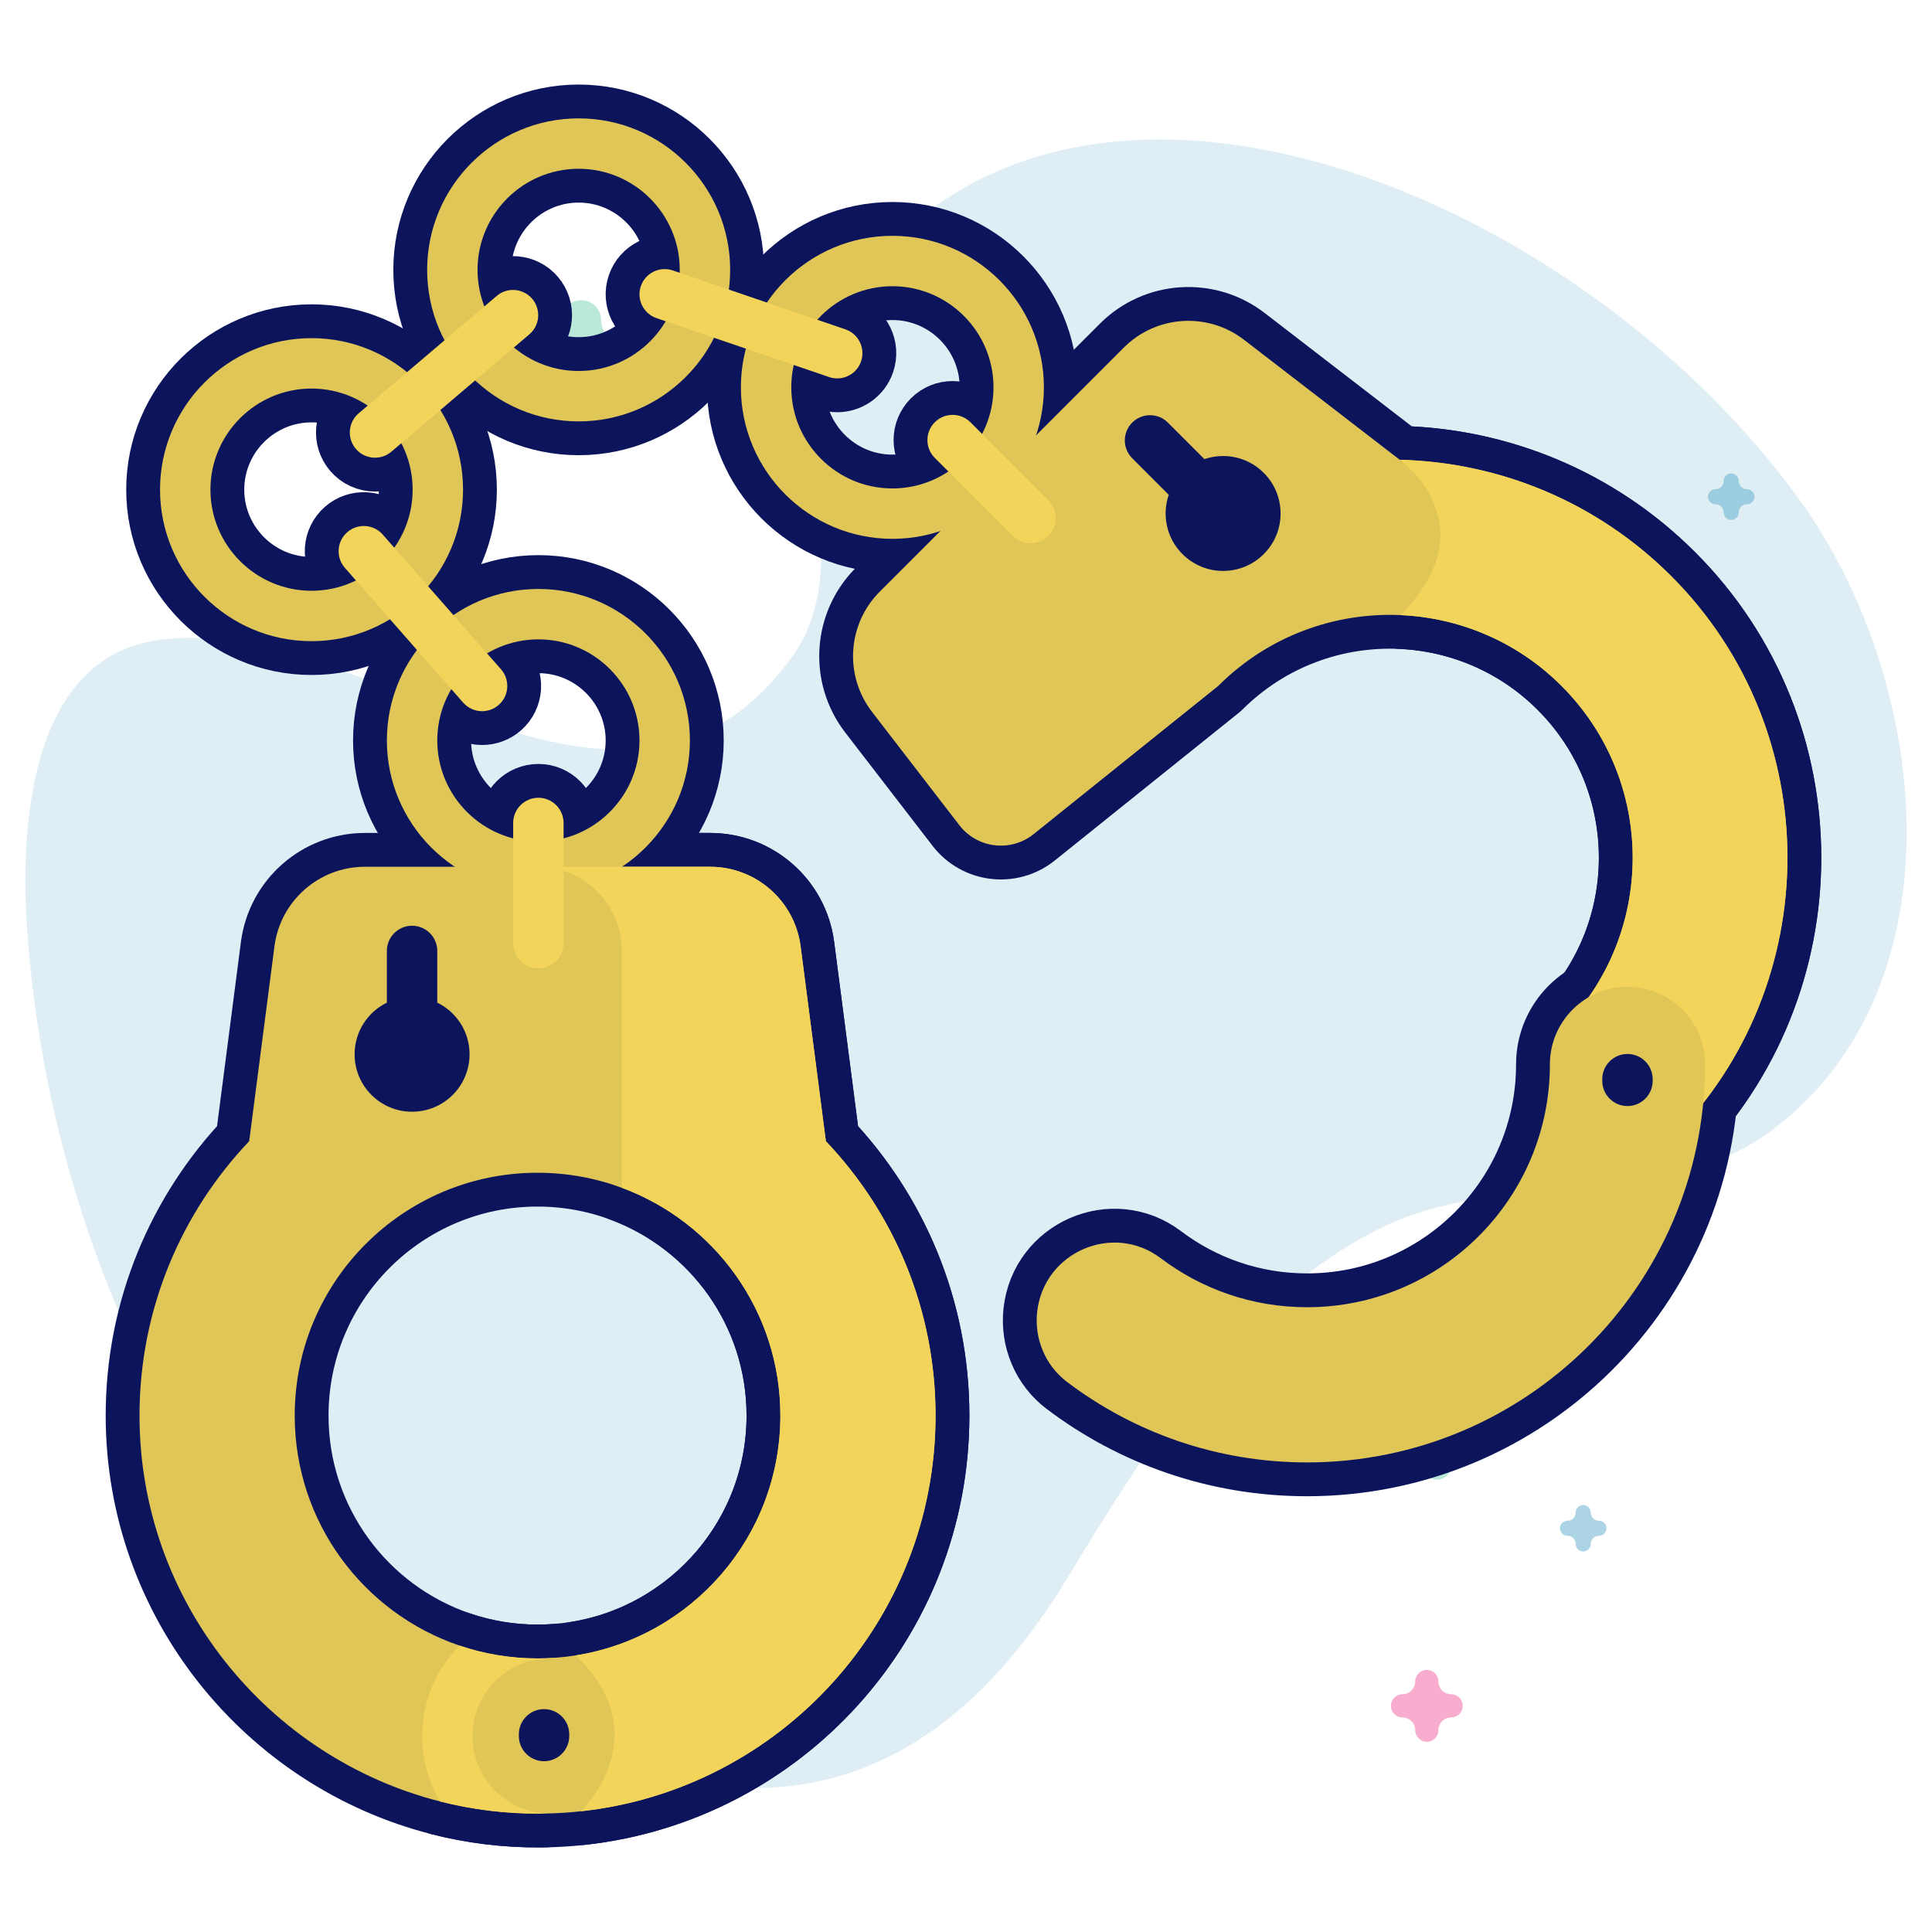 <svg width="457" height="457" viewBox="0 0 457 457" fill="none" xmlns="http://www.w3.org/2000/svg">
<path d="M425.32 117.743C370.343 42.24 247.752 -4.99 198.509 73.264C183.455 97.187 203.951 132.249 187.515 155.147C147.864 210.387 85.03 144.101 36.946 151.47C8.147 155.883 4.767 192.905 6.307 218.036C12.226 314.685 72.628 426.789 181.076 422.902C213.475 421.74 236.087 400.137 252.242 373.645C271.311 342.375 292.789 307.264 326.549 290.505C355.334 276.217 393.625 286.556 419.276 267.236C464.355 233.283 456.772 160.935 425.32 117.743Z" fill="#5BAACB" fill-opacity="0.2"/>
<path opacity="0.5" d="M339.961 350C339.284 350 338.607 349.794 338.032 349.382L335.499 347.569L332.967 349.382C331.817 350.205 330.26 350.206 329.11 349.382C327.96 348.559 327.478 347.099 327.918 345.767L328.885 342.833L326.353 341.019C325.203 340.196 324.721 338.736 325.161 337.404C325.601 336.071 326.86 335.169 328.281 335.169H331.412L332.38 332.235C332.819 330.902 334.079 330 335.5 330C336.922 330 338.182 330.902 338.621 332.235L339.588 335.169H342.719C344.14 335.169 345.4 336.071 345.839 337.404C346.278 338.736 345.797 340.196 344.648 341.019L342.115 342.833L343.082 345.767C343.521 347.099 343.04 348.559 341.891 349.382C341.314 349.794 340.637 350 339.961 350Z" fill="#78D5B5"/>
<path opacity="0.5" d="M372.111 142C371.563 142 371.016 141.825 370.55 141.475L368.5 139.933L366.449 141.475C365.518 142.174 364.258 142.175 363.327 141.475C362.396 140.775 362.006 139.534 362.362 138.402L363.145 135.908L361.095 134.366C360.164 133.666 359.774 132.426 360.13 131.293C360.486 130.161 361.506 129.394 362.656 129.394H365.191L365.974 126.899C366.329 125.767 367.349 125 368.5 125C369.651 125 370.671 125.767 371.026 126.899L371.809 129.394H374.344C375.495 129.394 376.514 130.161 376.87 131.293C377.225 132.426 376.836 133.666 375.905 134.366L373.855 135.908L374.638 138.402C374.994 139.534 374.604 140.775 373.673 141.475C373.207 141.825 372.659 142 372.111 142Z" fill="#AF81D5"/>
<path opacity="0.5" d="M337.5 412C335.986 412 334.758 410.772 334.758 409.258C334.758 407.595 333.405 406.242 331.742 406.242C330.228 406.242 329 405.014 329 403.5C329 401.986 330.228 400.758 331.742 400.758C333.405 400.758 334.758 399.405 334.758 397.742C334.758 396.228 335.986 395 337.5 395C339.014 395 340.242 396.228 340.242 397.742C340.242 399.405 341.595 400.758 343.258 400.758C344.772 400.758 346 401.986 346 403.5C346 405.014 344.772 406.242 343.258 406.242C341.595 406.242 340.242 407.595 340.242 409.258C340.242 410.772 339.015 412 337.5 412Z" fill="#F35A9E"/>
<path opacity="0.5" d="M137.5 100C134.917 100 132.823 97.906 132.823 95.323C132.823 92.485 130.515 90.177 127.677 90.177C125.095 90.177 123 88.083 123 85.5C123 82.917 125.095 80.823 127.677 80.823C130.515 80.823 132.823 78.515 132.823 75.677C132.823 73.094 134.917 71 137.5 71C140.083 71 142.177 73.094 142.177 75.677C142.177 78.515 144.485 80.823 147.323 80.823C149.905 80.823 152 82.917 152 85.5C152 88.083 149.905 90.177 147.323 90.177C144.485 90.177 142.177 92.485 142.177 95.323C142.177 97.906 140.084 100 137.5 100Z" fill="#78D5B5"/>
<path opacity="0.5" d="M374.5 367C373.52 367 372.726 366.206 372.726 365.226C372.726 364.15 371.85 363.274 370.774 363.274C369.794 363.274 369 362.48 369 361.5C369 360.52 369.794 359.726 370.774 359.726C371.85 359.726 372.726 358.85 372.726 357.774C372.726 356.794 373.52 356 374.5 356C375.48 356 376.274 356.794 376.274 357.774C376.274 358.85 377.15 359.726 378.226 359.726C379.206 359.726 380 360.52 380 361.5C380 362.48 379.206 363.274 378.226 363.274C377.15 363.274 376.274 364.15 376.274 365.226C376.274 366.206 375.48 367 374.5 367Z" fill="#5BAACB"/>
<path opacity="0.5" d="M55.5 111C54.52 111 53.726 110.206 53.726 109.226C53.726 108.15 52.85 107.274 51.774 107.274C50.794 107.274 50 106.48 50 105.5C50 104.52 50.794 103.726 51.774 103.726C52.85 103.726 53.726 102.85 53.726 101.774C53.726 100.794 54.52 100 55.5 100C56.48 100 57.274 100.794 57.274 101.774C57.274 102.85 58.15 103.726 59.226 103.726C60.206 103.726 61 104.52 61 105.5C61 106.48 60.206 107.274 59.226 107.274C58.15 107.274 57.274 108.15 57.274 109.226C57.274 110.206 56.48 111 55.5 111Z" fill="#AF81D5"/>
<path opacity="0.5" d="M409.5 123C408.52 123 407.726 122.206 407.726 121.226C407.726 120.15 406.85 119.274 405.774 119.274C404.794 119.274 404 118.48 404 117.5C404 116.52 404.794 115.726 405.774 115.726C406.85 115.726 407.726 114.85 407.726 113.774C407.726 112.794 408.52 112 409.5 112C410.48 112 411.274 112.794 411.274 113.774C411.274 114.85 412.15 115.726 413.226 115.726C414.206 115.726 415 116.52 415 117.5C415 118.48 414.206 119.274 413.226 119.274C412.15 119.274 411.274 120.15 411.274 121.226C411.274 122.206 410.48 123 409.5 123Z" fill="#5BAACB"/>
<path opacity="0.5" d="M52.5 292C50.986 292 49.758 290.772 49.758 289.258C49.758 287.595 48.405 286.242 46.742 286.242C45.228 286.242 44 285.014 44 283.5C44 281.986 45.228 280.758 46.742 280.758C48.405 280.758 49.758 279.405 49.758 277.742C49.758 276.228 50.986 275 52.5 275C54.014 275 55.242 276.228 55.242 277.742C55.242 279.405 56.595 280.758 58.258 280.758C59.772 280.758 61 281.986 61 283.5C61 285.014 59.772 286.242 58.258 286.242C56.595 286.242 55.242 287.595 55.242 289.258C55.242 290.772 54.015 292 52.5 292Z" fill="#78D5B5"/>
<path d="M127.35 210.989C107.589 210.989 91.512 194.912 91.512 175.151C91.512 155.39 107.589 139.313 127.35 139.313C147.111 139.313 163.188 155.39 163.188 175.151C163.188 194.912 147.111 210.989 127.35 210.989ZM127.35 151.235C114.163 151.235 103.434 161.964 103.434 175.151C103.434 188.339 114.162 199.067 127.35 199.067C140.538 199.067 151.266 188.339 151.266 175.151C151.266 161.964 140.537 151.235 127.35 151.235Z" fill="#0C155C" stroke="#0C155C" stroke-width="16" stroke-linejoin="round"/>
<path d="M73.692 151.663C53.931 151.663 37.855 135.586 37.855 115.825C37.855 96.064 53.931 79.987 73.692 79.987C93.453 79.987 109.53 96.064 109.53 115.825C109.53 135.586 93.453 151.663 73.692 151.663ZM73.692 91.909C60.505 91.909 49.776 102.638 49.776 115.825C49.776 129.013 60.505 139.741 73.692 139.741C86.88 139.741 97.608 129.013 97.608 115.825C97.608 102.638 86.879 91.909 73.692 91.909Z" fill="#0C155C" stroke="#0C155C" stroke-width="16" stroke-linejoin="round"/>
<path d="M136.875 99.676C117.114 99.676 101.037 83.6 101.037 63.839C101.037 44.078 117.114 28 136.875 28C156.636 28 172.713 44.077 172.713 63.838C172.713 83.599 156.637 99.676 136.875 99.676ZM136.875 39.923C123.688 39.923 112.959 50.651 112.959 63.839C112.959 77.026 123.687 87.754 136.875 87.754C150.063 87.754 160.791 77.026 160.791 63.839C160.791 50.651 150.063 39.923 136.875 39.923Z" fill="#0C155C" stroke="#0C155C" stroke-width="16" stroke-linejoin="round"/>
<path d="M211.088 127.458C191.327 127.458 175.25 111.381 175.25 91.62C175.25 71.859 191.327 55.782 211.088 55.782C230.849 55.782 246.926 71.859 246.926 91.62C246.926 111.381 230.849 127.458 211.088 127.458ZM211.088 67.704C197.901 67.704 187.172 78.433 187.172 91.62C187.172 104.808 197.9 115.536 211.088 115.536C224.276 115.536 235.004 104.808 235.004 91.62C235.004 78.433 224.275 67.704 211.088 67.704Z" fill="#0C155C" stroke="#0C155C" stroke-width="16" stroke-linejoin="round"/>
<path d="M195.355 269.942L189.378 223.841C187.987 213.079 178.822 205.027 167.973 205.027H86.326C75.476 205.027 66.312 213.079 64.921 223.841L58.944 269.942C42.872 286.841 33 309.684 33 334.841C33 378.732 63.387 415.787 104.123 426.129C111.698 428.052 119.638 429.054 127.809 428.998C128.262 428.998 128.707 428.991 129.152 428.975H129.184C131.966 428.919 134.716 428.745 137.427 428.442C184.601 423.316 221.299 383.375 221.299 334.842C221.299 309.684 211.434 286.84 195.355 269.942ZM136.211 391.568C134.653 391.815 133.071 391.998 131.473 392.117C130.05 392.228 128.603 392.283 127.149 392.283C120.695 392.283 114.495 391.218 108.708 389.255C86.031 381.576 69.713 360.116 69.713 334.84C69.713 303.118 95.427 277.405 127.149 277.405C134.159 277.405 140.876 278.669 147.092 280.966C168.981 289.065 184.592 310.129 184.592 334.84C184.592 363.479 163.633 387.221 136.211 391.568Z" fill="#0C155C" stroke="#0C155C" stroke-width="16" stroke-linejoin="round"/>
<path d="M221.3 334.843C221.3 309.687 211.432 286.839 195.357 269.943L189.38 223.842C187.988 213.082 178.819 205.028 167.973 205.028H127.147C138.162 205.028 147.091 213.958 147.091 224.972V280.965C168.984 289.067 184.59 310.132 184.59 334.843C184.59 363.476 163.636 387.223 136.212 391.569C136.427 391.815 136.642 392.054 136.872 392.285C154.007 409.419 140.438 425.311 137.429 428.44C184.598 423.314 221.3 383.372 221.3 334.843Z" fill="#0C155C" stroke="#0C155C" stroke-width="16" stroke-linejoin="round"/>
<path d="M111.07 249.379C111.07 256.89 104.981 262.971 97.47 262.971C89.967 262.971 83.878 256.89 83.878 249.379C83.878 244.014 86.994 239.372 91.509 237.17V224.938C91.509 221.639 94.18 218.977 97.47 218.977C100.769 218.977 103.431 221.639 103.431 224.938V237.162C107.954 239.372 111.07 244.014 111.07 249.379Z" fill="#0C155C" stroke="#0C155C" stroke-width="16" stroke-linejoin="round"/>
<path d="M111.777 410.637C111.777 420.437 119.487 428.466 129.152 428.974C128.707 428.99 128.262 428.998 127.809 428.998C119.638 429.053 111.698 428.052 104.122 426.128C101.412 421.589 99.854 416.288 99.854 410.636C99.854 402.306 103.24 394.74 108.709 389.255C114.495 391.218 120.695 392.284 127.149 392.284C128.604 392.284 130.05 392.228 131.474 392.117C131.044 392.22 130.592 392.276 130.13 392.276C120.011 392.276 111.777 400.519 111.777 410.637Z" fill="#0C155C" stroke="#0C155C" stroke-width="16" stroke-linejoin="round"/>
<path d="M395.346 269.439C402.508 262.269 376.549 236.326 369.378 243.496C391.812 221.062 391.804 184.693 369.378 162.259C358.81 151.69 345.137 146.104 331.29 145.499C315.764 144.814 300.007 150.409 288.149 162.267L244.499 197.301C239.089 201.643 231.169 200.697 226.934 195.202L206.267 168.387C199.646 159.792 200.434 147.616 208.106 139.944L265.834 82.215C273.505 74.544 285.682 73.756 294.277 80.385L331.099 108.756C354.417 109.337 377.551 118.512 395.337 136.299C431.993 172.954 431.929 232.839 395.346 269.439Z" fill="#0C155C" stroke="#0C155C" stroke-width="16" stroke-linejoin="round"/>
<path d="M395.346 269.438C402.509 262.268 376.549 236.325 369.378 243.495C391.812 221.061 391.804 184.692 369.378 162.258C358.81 151.689 345.137 146.103 331.29 145.498C352.578 123.987 331.099 108.755 331.099 108.755C354.417 109.336 377.551 118.511 395.338 136.298C431.993 172.953 431.93 232.839 395.346 269.438Z" fill="#0C155C" stroke="#0C155C" stroke-width="16" stroke-linejoin="round"/>
<path d="M309.171 345.924C287.836 345.924 268.16 338.826 252.369 326.862C247.267 322.997 244.633 316.686 245.33 310.322C246.876 296.197 263.234 289.055 274.568 297.624C284.191 304.898 296.178 309.213 309.172 309.213C340.893 309.213 366.613 283.5 366.613 251.779C366.613 241.64 374.834 233.419 384.965 233.419C395.095 233.419 403.316 241.632 403.325 251.762V251.778V252.43C402.967 304.127 360.955 345.924 309.171 345.924Z" fill="#0C155C" stroke="#0C155C" stroke-width="16" stroke-linejoin="round"/>
<path d="M298.931 131.068C293.621 136.377 285.013 136.377 279.704 131.068C275.904 127.276 274.824 121.792 276.46 117.039L267.812 108.391C265.483 106.062 265.483 102.287 267.812 99.957C270.142 97.629 273.917 97.629 276.246 99.957L284.894 108.605C289.647 106.969 295.131 108.049 298.931 111.849C304.24 117.158 304.24 125.766 298.931 131.068Z" fill="#0C155C" stroke="#0C155C" stroke-width="16" stroke-linejoin="round"/>
<path d="M384.965 261.629C381.672 261.629 379.004 258.96 379.004 255.668V255.271C379.004 251.978 381.673 249.31 384.965 249.31C388.257 249.31 390.926 251.979 390.926 255.271V255.668C390.927 258.96 388.257 261.629 384.965 261.629Z" fill="#0C155C" stroke="#0C155C" stroke-width="16" stroke-linejoin="round"/>
<path d="M128.691 416.599C125.398 416.599 122.73 413.93 122.73 410.638V410.24C122.73 406.948 125.399 404.279 128.691 404.279C131.983 404.279 134.652 406.948 134.652 410.24V410.638C134.653 413.93 131.984 416.599 128.691 416.599Z" fill="#0C155C" stroke="#0C155C" stroke-width="16" stroke-linejoin="round"/>
<path d="M114.037 168.225C112.38 168.225 110.732 167.539 109.554 166.196L81.577 134.318C79.405 131.843 79.65 128.076 82.125 125.905C84.6 123.733 88.366 123.979 90.538 126.453L118.516 158.331C120.688 160.806 120.442 164.572 117.968 166.744C116.835 167.738 115.432 168.225 114.037 168.225Z" fill="#0C155C" stroke="#0C155C" stroke-width="16" stroke-linejoin="round"/>
<path d="M88.709 108.267C87.022 108.267 85.345 107.554 84.165 106.168C82.033 103.659 82.337 99.898 84.844 97.765L117.487 70.006C119.994 67.873 123.757 68.178 125.89 70.685C128.022 73.194 127.718 76.955 125.211 79.088L92.568 106.847C91.448 107.8 90.075 108.267 88.709 108.267Z" fill="#0C155C" stroke="#0C155C" stroke-width="16" stroke-linejoin="round"/>
<path d="M198.04 89.508C197.401 89.508 196.752 89.405 196.114 89.187L155.301 75.255C152.186 74.192 150.521 70.804 151.586 67.688C152.649 64.572 156.039 62.907 159.153 63.973L199.966 77.904C203.081 78.968 204.746 82.356 203.681 85.472C202.835 87.949 200.52 89.508 198.04 89.508Z" fill="#0C155C" stroke="#0C155C" stroke-width="16" stroke-linejoin="round"/>
<path d="M127.35 229.08C124.058 229.08 121.389 226.411 121.389 223.119V194.668C121.389 191.375 124.058 188.707 127.35 188.707C130.643 188.707 133.311 191.376 133.311 194.668V223.119C133.311 226.411 130.642 229.08 127.35 229.08Z" fill="#0C155C" stroke="#0C155C" stroke-width="16" stroke-linejoin="round"/>
<path d="M243.768 128.493C242.242 128.493 240.717 127.911 239.553 126.747L221.118 108.313C218.79 105.985 218.79 102.21 221.118 99.882C223.446 97.555 227.221 97.555 229.549 99.882L247.983 118.317C250.312 120.644 250.312 124.419 247.983 126.747C246.819 127.911 245.294 128.493 243.768 128.493Z" fill="#0C155C" stroke="#0C155C" stroke-width="16" stroke-linejoin="round"/>
<path d="M127.35 210.989C107.589 210.989 91.512 194.912 91.512 175.151C91.512 155.39 107.589 139.313 127.35 139.313C147.111 139.313 163.188 155.39 163.188 175.151C163.188 194.912 147.111 210.989 127.35 210.989ZM127.35 151.235C114.163 151.235 103.434 161.964 103.434 175.151C103.434 188.339 114.162 199.067 127.35 199.067C140.538 199.067 151.266 188.339 151.266 175.151C151.266 161.964 140.537 151.235 127.35 151.235Z" fill="#E0C557"/>
<path d="M73.692 151.663C53.931 151.663 37.855 135.586 37.855 115.825C37.855 96.064 53.931 79.987 73.692 79.987C93.453 79.987 109.53 96.064 109.53 115.825C109.53 135.586 93.453 151.663 73.692 151.663ZM73.692 91.909C60.505 91.909 49.776 102.638 49.776 115.825C49.776 129.013 60.505 139.741 73.692 139.741C86.88 139.741 97.608 129.013 97.608 115.825C97.608 102.638 86.879 91.909 73.692 91.909Z" fill="#E0C557"/>
<path d="M136.875 99.676C117.114 99.676 101.037 83.6 101.037 63.839C101.037 44.078 117.114 28 136.875 28C156.636 28 172.713 44.077 172.713 63.838C172.713 83.599 156.637 99.676 136.875 99.676ZM136.875 39.923C123.688 39.923 112.959 50.651 112.959 63.839C112.959 77.026 123.687 87.754 136.875 87.754C150.063 87.754 160.791 77.026 160.791 63.839C160.791 50.651 150.063 39.923 136.875 39.923Z" fill="#E0C557"/>
<path d="M211.088 127.458C191.327 127.458 175.25 111.381 175.25 91.62C175.25 71.859 191.327 55.782 211.088 55.782C230.849 55.782 246.926 71.859 246.926 91.62C246.926 111.381 230.849 127.458 211.088 127.458ZM211.088 67.704C197.901 67.704 187.172 78.433 187.172 91.62C187.172 104.808 197.9 115.536 211.088 115.536C224.276 115.536 235.004 104.808 235.004 91.62C235.004 78.433 224.275 67.704 211.088 67.704Z" fill="#E0C557"/>
<path d="M195.355 269.942L189.378 223.841C187.987 213.079 178.822 205.027 167.973 205.027H86.326C75.476 205.027 66.312 213.079 64.921 223.841L58.944 269.942C42.872 286.841 33 309.684 33 334.841C33 378.732 63.387 415.787 104.123 426.129C111.698 428.052 119.638 429.054 127.809 428.998C128.262 428.998 128.707 428.991 129.152 428.975H129.184C131.966 428.919 134.716 428.745 137.427 428.442C184.601 423.316 221.299 383.375 221.299 334.842C221.299 309.684 211.434 286.84 195.355 269.942ZM136.211 391.568C134.653 391.815 133.071 391.998 131.473 392.117C130.05 392.228 128.603 392.283 127.149 392.283C120.695 392.283 114.495 391.218 108.708 389.255C86.031 381.576 69.713 360.116 69.713 334.84C69.713 303.118 95.427 277.405 127.149 277.405C134.159 277.405 140.876 278.669 147.092 280.966C168.981 289.065 184.592 310.129 184.592 334.84C184.592 363.479 163.633 387.221 136.211 391.568Z" fill="#E0C557"/>
<path d="M221.3 334.843C221.3 309.687 211.432 286.839 195.357 269.943L189.38 223.842C187.988 213.082 178.819 205.028 167.973 205.028H127.147C138.162 205.028 147.091 213.958 147.091 224.972V280.965C168.984 289.067 184.59 310.132 184.59 334.843C184.59 363.476 163.636 387.223 136.212 391.569C136.427 391.815 136.642 392.054 136.872 392.285C154.007 409.419 140.438 425.311 137.429 428.44C184.598 423.314 221.3 383.372 221.3 334.843Z" fill="#F3D45A"/>
<path d="M111.07 249.379C111.07 256.89 104.981 262.971 97.47 262.971C89.967 262.971 83.878 256.89 83.878 249.379C83.878 244.014 86.994 239.372 91.509 237.17V224.938C91.509 221.639 94.18 218.977 97.47 218.977C100.769 218.977 103.431 221.639 103.431 224.938V237.162C107.954 239.372 111.07 244.014 111.07 249.379Z" fill="#0C155C"/>
<path d="M111.777 410.637C111.777 420.437 119.487 428.466 129.152 428.974C128.707 428.99 128.262 428.998 127.809 428.998C119.638 429.053 111.698 428.052 104.122 426.128C101.412 421.589 99.854 416.288 99.854 410.636C99.854 402.306 103.24 394.74 108.709 389.255C114.495 391.218 120.695 392.284 127.149 392.284C128.604 392.284 130.05 392.228 131.474 392.117C131.044 392.22 130.592 392.276 130.13 392.276C120.011 392.276 111.777 400.519 111.777 410.637Z" fill="#F3D45A"/>
<path d="M395.346 269.439C402.508 262.269 376.549 236.326 369.378 243.496C391.812 221.062 391.804 184.693 369.378 162.259C358.81 151.69 345.137 146.104 331.29 145.499C315.764 144.814 300.007 150.409 288.149 162.267L244.499 197.301C239.089 201.643 231.169 200.697 226.934 195.202L206.267 168.387C199.646 159.792 200.434 147.616 208.106 139.944L265.834 82.215C273.505 74.544 285.682 73.756 294.277 80.385L331.099 108.756C354.417 109.337 377.551 118.512 395.337 136.299C431.993 172.954 431.929 232.839 395.346 269.439Z" fill="#E0C557"/>
<path d="M395.346 269.438C402.509 262.268 376.549 236.325 369.378 243.495C391.812 221.061 391.804 184.692 369.378 162.258C358.81 151.689 345.137 146.103 331.29 145.498C352.578 123.987 331.099 108.755 331.099 108.755C354.417 109.336 377.551 118.511 395.338 136.298C431.993 172.953 431.93 232.839 395.346 269.438Z" fill="#F3D45A"/>
<path d="M309.171 345.924C287.836 345.924 268.16 338.826 252.369 326.862C247.267 322.997 244.633 316.686 245.33 310.322C246.876 296.197 263.234 289.055 274.568 297.624C284.191 304.898 296.178 309.213 309.172 309.213C340.893 309.213 366.613 283.5 366.613 251.779C366.613 241.64 374.834 233.419 384.965 233.419C395.095 233.419 403.316 241.632 403.325 251.762V251.778V252.43C402.967 304.127 360.955 345.924 309.171 345.924Z" fill="#E0C557"/>
<path d="M298.931 131.068C293.621 136.377 285.013 136.377 279.704 131.068C275.904 127.276 274.824 121.792 276.46 117.039L267.812 108.391C265.483 106.062 265.483 102.287 267.812 99.957C270.142 97.629 273.917 97.629 276.246 99.957L284.894 108.605C289.647 106.969 295.131 108.049 298.931 111.849C304.24 117.158 304.24 125.766 298.931 131.068Z" fill="#0C155C"/>
<path d="M384.965 261.629C381.672 261.629 379.004 258.96 379.004 255.668V255.271C379.004 251.978 381.673 249.31 384.965 249.31C388.257 249.31 390.926 251.979 390.926 255.271V255.668C390.927 258.96 388.257 261.629 384.965 261.629Z" fill="#0C155C"/>
<path d="M128.691 416.599C125.398 416.599 122.73 413.93 122.73 410.638V410.24C122.73 406.948 125.399 404.279 128.691 404.279C131.983 404.279 134.652 406.948 134.652 410.24V410.638C134.653 413.93 131.984 416.599 128.691 416.599Z" fill="#0C155C"/>
<path d="M114.037 168.225C112.38 168.225 110.732 167.539 109.554 166.196L81.577 134.318C79.405 131.843 79.65 128.076 82.125 125.905C84.6 123.733 88.366 123.979 90.538 126.453L118.516 158.331C120.688 160.806 120.442 164.572 117.968 166.744C116.835 167.738 115.432 168.225 114.037 168.225Z" fill="#F3D45A"/>
<path d="M88.709 108.267C87.022 108.267 85.345 107.554 84.165 106.168C82.033 103.659 82.337 99.898 84.844 97.765L117.487 70.006C119.994 67.873 123.757 68.178 125.89 70.685C128.022 73.194 127.718 76.955 125.211 79.088L92.568 106.847C91.448 107.8 90.075 108.267 88.709 108.267Z" fill="#F3D45A"/>
<path d="M198.04 89.508C197.401 89.508 196.752 89.405 196.114 89.187L155.301 75.255C152.186 74.192 150.521 70.804 151.586 67.688C152.649 64.572 156.039 62.907 159.153 63.973L199.966 77.904C203.081 78.968 204.746 82.356 203.681 85.472C202.835 87.949 200.52 89.508 198.04 89.508Z" fill="#F3D45A"/>
<path d="M127.35 229.08C124.058 229.08 121.389 226.411 121.389 223.119V194.668C121.389 191.375 124.058 188.707 127.35 188.707C130.643 188.707 133.311 191.376 133.311 194.668V223.119C133.311 226.411 130.642 229.08 127.35 229.08Z" fill="#F3D45A"/>
<path d="M243.768 128.493C242.242 128.493 240.717 127.911 239.553 126.747L221.118 108.313C218.79 105.985 218.79 102.21 221.118 99.882C223.446 97.555 227.221 97.555 229.549 99.882L247.983 118.317C250.312 120.644 250.312 124.419 247.983 126.747C246.819 127.911 245.294 128.493 243.768 128.493Z" fill="#F3D45A"/>
</svg>
